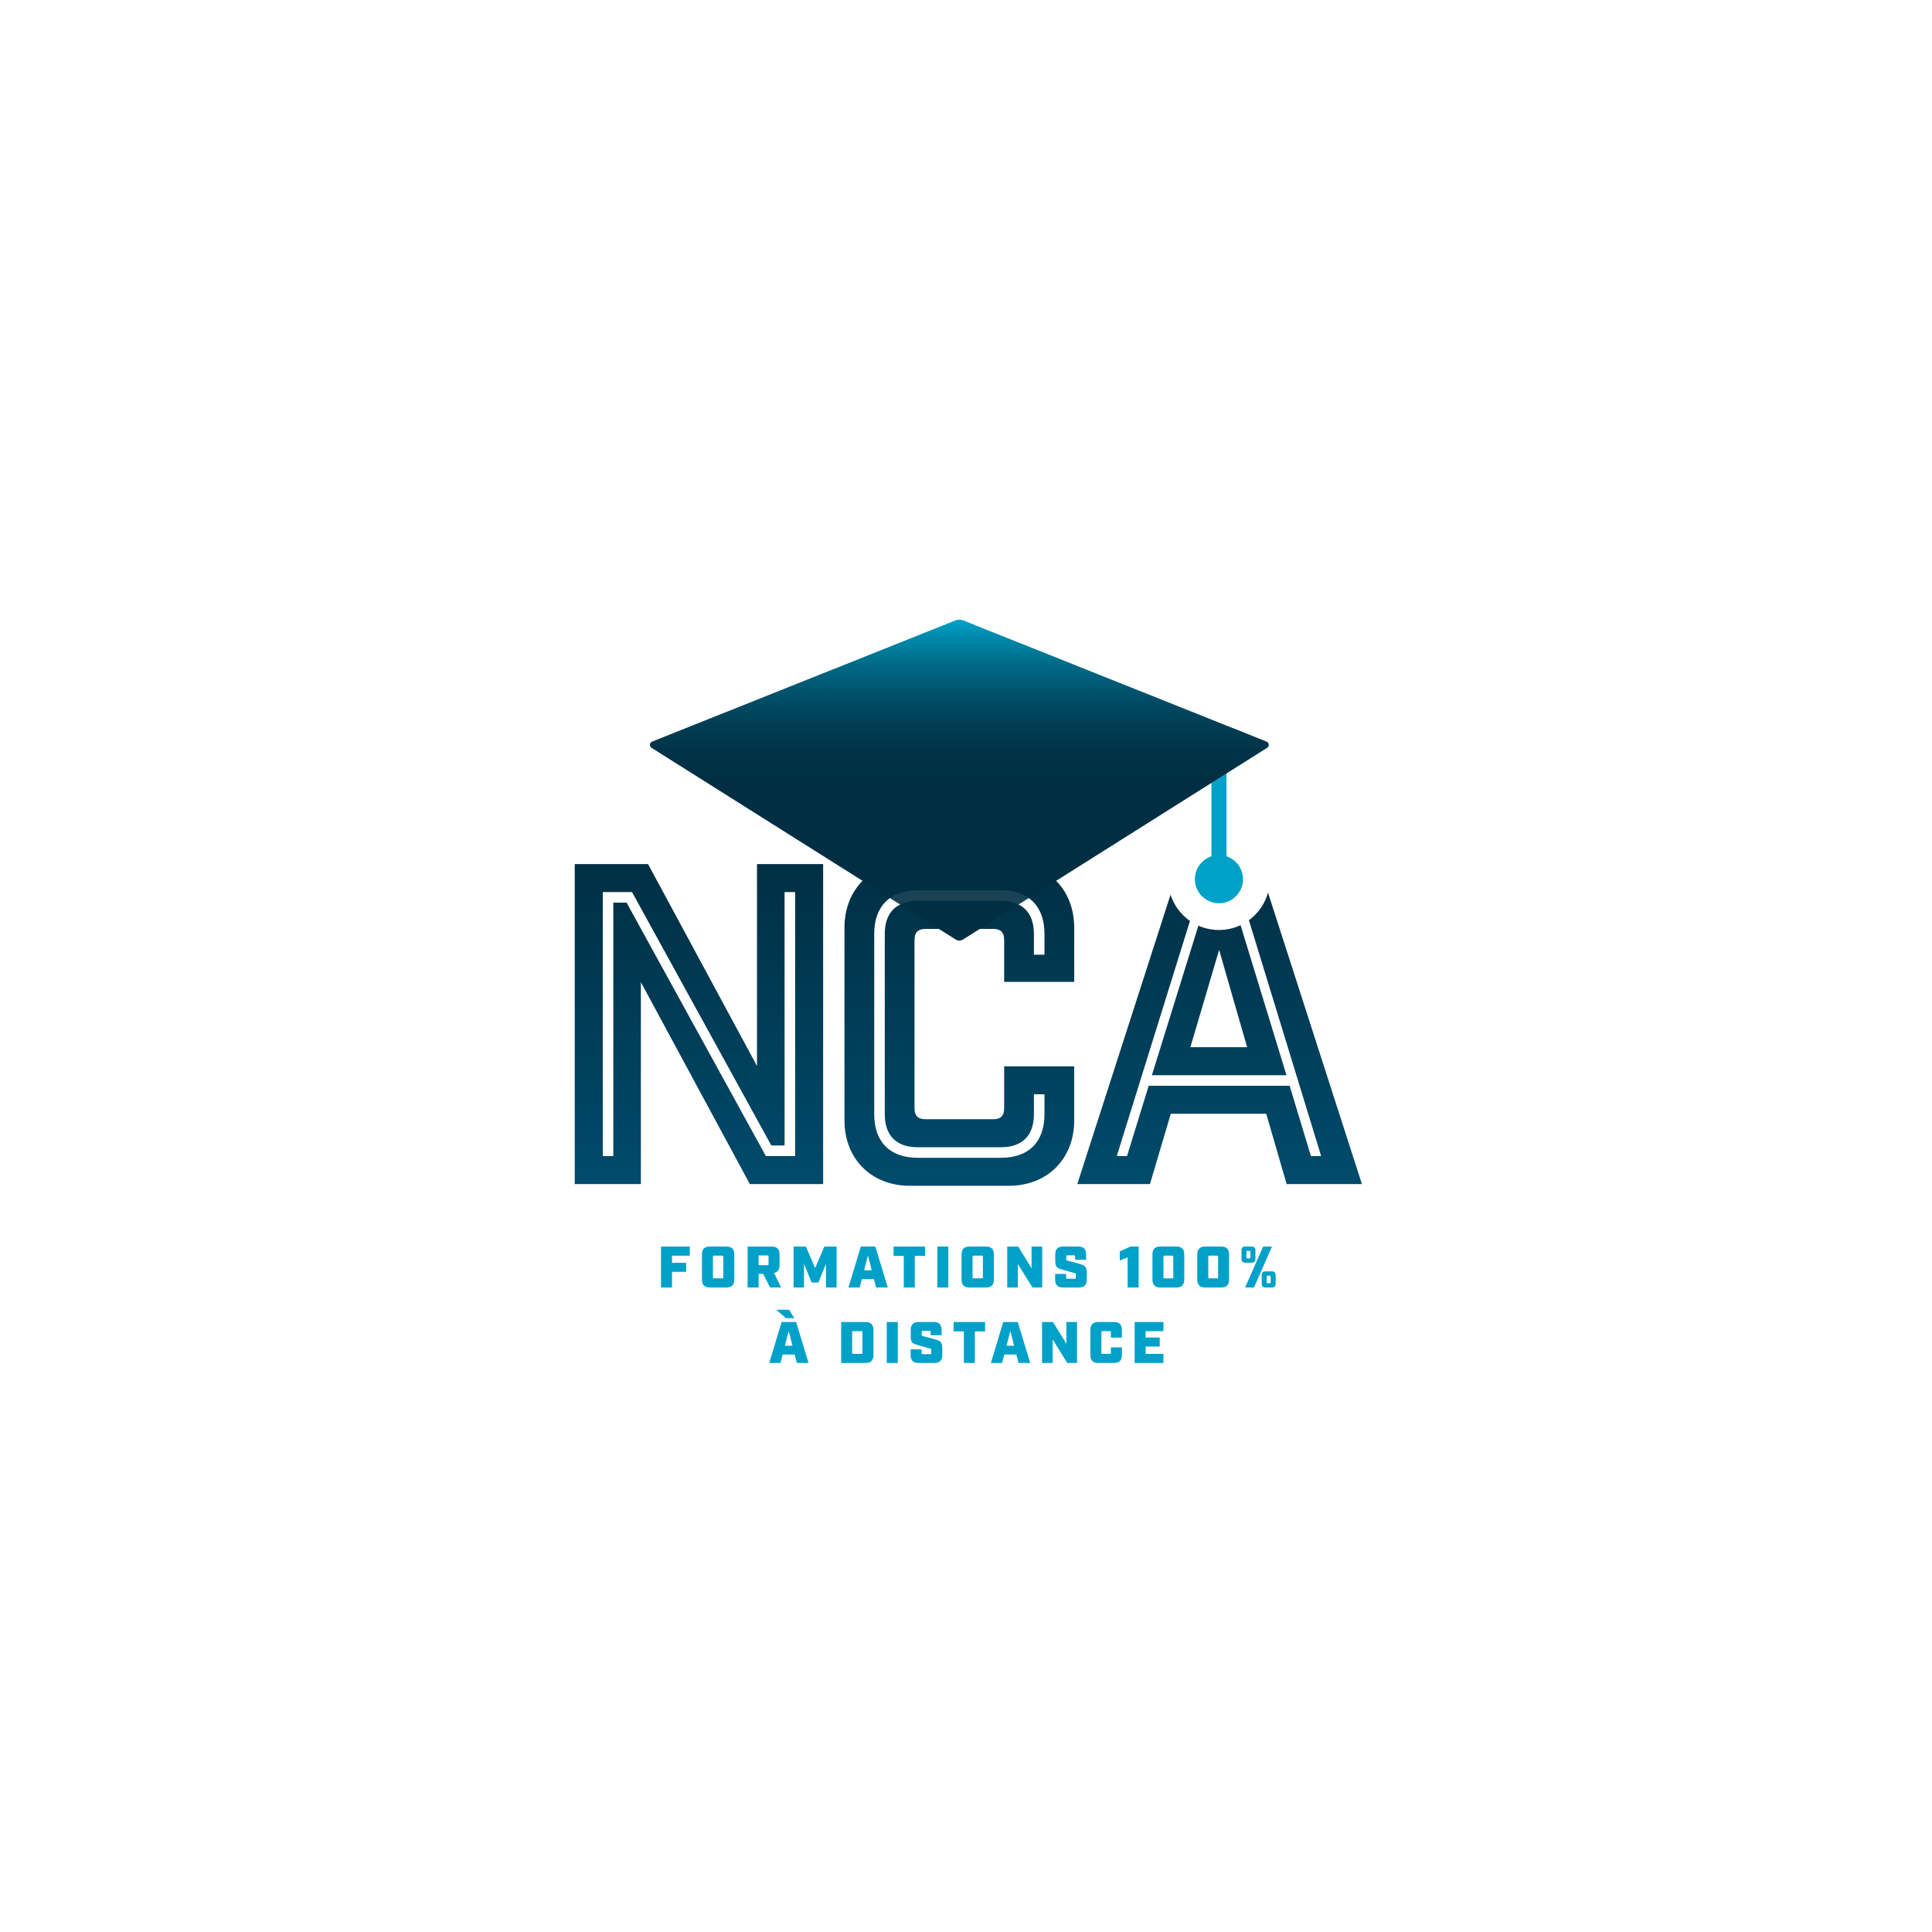 <?xml version="1.0" encoding="UTF-8"?><svg id="Calque_1" xmlns="http://www.w3.org/2000/svg" xmlns:xlink="http://www.w3.org/1999/xlink" viewBox="0 0 1024 1024"><defs><style>.cls-1,.cls-2{fill:none;}.cls-3{fill:#00a1c8;}.cls-2{stroke:#00a1c8;stroke-miterlimit:10;stroke-width:8px;}.cls-4{fill:#fff;}.cls-5{fill:url(#Dégradé_sans_nom_18);filter:url(#outer-glow-1);}.cls-6{opacity:.1;}.cls-7{fill:url(#Dégradé_sans_nom_33);}.cls-8{clip-path:url(#clippath);}</style><linearGradient id="Dégradé_sans_nom_33" x1="513.24" y1="628.5" x2="513.24" y2="457.06" gradientUnits="userSpaceOnUse"><stop offset="0" stop-color="#004b6c"/><stop offset="1" stop-color="#002f43"/></linearGradient><linearGradient id="Dégradé_sans_nom_18" x1="508.47" y1="328.44" x2="508.47" y2="498.52" gradientUnits="userSpaceOnUse"><stop offset="0" stop-color="#00a1c8"/><stop offset=".06" stop-color="#0087aa"/><stop offset=".15" stop-color="#006785"/><stop offset=".24" stop-color="#004f68"/><stop offset=".33" stop-color="#003d53"/><stop offset=".42" stop-color="#003247"/><stop offset=".5" stop-color="#002f43"/></linearGradient><filter id="outer-glow-1" x="318.49" y="302.49" width="380" height="222" filterUnits="userSpaceOnUse"><feOffset dx="0" dy="0"/><feGaussianBlur result="blur" stdDeviation="8.5"/><feFlood flood-color="#fff" flood-opacity=".6"/><feComposite in2="blur" operator="in"/><feComposite in="SourceGraphic"/></filter><clipPath id="clippath"><path class="cls-1" d="M510.54,328.83l160.77,64.23c1.41.56,1.59,2.49.3,3.3l-161.16,101.58c-1.21.76-2.75.76-3.96,0l-161.16-101.58c-1.28-.81-1.11-2.74.3-3.3l160.77-64.23c1.33-.53,2.81-.53,4.14,0Z"/></clipPath></defs><path class="cls-7" d="M667.64,459.37l-.45-1.39h-41.55l-54.65,169.6h38.51l11.04-37.26h50.59l10.81,37.26h39.9l-54.2-168.21ZM661.01,555.04h-30.09l15.24-51.58,14.85,51.58ZM436.28,457.98v169.6h-38.84l-57.76-107.01v107.01h-35.05v-169.6h38.84l57.75,107.01v-107.01h35.05ZM532.23,520.4v-22.24c0-3.97-1.85-5.82-5.82-5.82h-35.88c-3.97,0-5.82,1.85-5.82,5.82v89.24c0,3.97,1.85,5.82,5.82,5.82h35.88c3.97,0,5.82-1.85,5.82-5.82v-22.24h37.12v28.68c0,20.41-14.25,34.66-34.66,34.66h-52.44c-20.41,0-34.66-14.25-34.66-34.66v-102.12c0-20.41,14.25-34.66,34.66-34.66h52.44c20.41,0,34.66,14.25,34.66,34.66v28.68h-37.12Z"/><circle class="cls-4" cx="646.07" cy="465.98" r="26.93"/><line class="cls-2" x1="646.07" y1="404.84" x2="646.07" y2="465.98"/><path class="cls-3" d="M350.36,660.7h15.25v4.84h-9.43v3.78h7.47v4.77h-7.47v8.31h-5.83v-21.7Z"/><path class="cls-3" d="M372.04,678.18v-13.27c0-2.85,1.36-4.22,4.22-4.22h8.71c2.85,0,4.22,1.36,4.22,4.22v13.27c0,2.85-1.36,4.22-4.22,4.22h-8.71c-2.85,0-4.22-1.36-4.22-4.22ZM382.8,677.56c.43,0,.56-.12.56-.56v-10.91c0-.43-.12-.56-.56-.56h-4.37c-.43,0-.56.12-.56.56v10.91c0,.43.12.56.56.56h4.37Z"/><path class="cls-3" d="M414.05,682.4h-5.89l-3.69-7.25h-2.39v7.25h-5.83v-21.7h12.71c2.85,0,4.22,1.36,4.22,4.22v5.64c0,2.39-.96,3.72-2.95,4.12l3.81,7.72ZM406.79,670.56c.43,0,.56-.12.56-.56v-4.03c0-.43-.12-.56-.56-.56h-4.71v5.15h4.71Z"/><path class="cls-3" d="M420.6,660.7h6.57l4.87,11.41,4.87-11.41h6.51v21.7h-5.64v-12.5l-4.06,9.86h-3.53l-4.06-9.86v12.5h-5.52v-21.7Z"/><path class="cls-3" d="M463.2,677.93h-6.39l-1.15,4.46h-5.95l6.54-21.7h7.69l6.6,21.7h-6.2l-1.15-4.46ZM462.02,673.28l-2.02-7.84-2.01,7.84h4.03Z"/><path class="cls-3" d="M479.03,665.66h-5.43v-4.96h16.68v4.96h-5.43v16.74h-5.83v-16.74Z"/><path class="cls-3" d="M496.79,660.7h5.83v21.7h-5.83v-21.7Z"/><path class="cls-3" d="M509.64,678.18v-13.27c0-2.85,1.36-4.22,4.22-4.22h8.71c2.85,0,4.22,1.36,4.22,4.22v13.27c0,2.85-1.36,4.22-4.22,4.22h-8.71c-2.85,0-4.22-1.36-4.22-4.22ZM520.4,677.56c.43,0,.56-.12.56-.56v-10.91c0-.43-.12-.56-.56-.56h-4.37c-.43,0-.56.12-.56.56v10.91c0,.43.12.56.56.56h4.37Z"/><path class="cls-3" d="M533.85,660.7h5.8l7.1,11.53v-11.53h5.64v21.7h-5.18l-7.72-12.43v12.43h-5.64v-21.7Z"/><path class="cls-3" d="M559.24,678.18v-2.98h5.83v1.98c0,.43.12.56.56.56h4c.43,0,.56-.12.56-.56v-1.89c0-.34-.15-.43-.65-.56l-5.77-1.58c-3.04-.84-4.46-1.36-4.46-4.46v-3.78c0-2.85,1.36-4.22,4.22-4.22h7.91c2.85,0,4.22,1.36,4.22,4.22v2.76h-5.83v-1.77c0-.43-.12-.56-.56-.56h-3.57c-.43,0-.56.12-.56.56v1.67c0,.34.09.43.65.59l5.77,1.55c3.04.81,4.46,1.36,4.46,4.46v4c0,2.85-1.36,4.22-4.22,4.22h-8.34c-2.85,0-4.22-1.36-4.22-4.22Z"/><path class="cls-3" d="M597.68,666.43l-4.16,1.67v-4.87l5.61-2.54h4.37v21.7h-5.83v-15.97Z"/><path class="cls-3" d="M610.82,678.18v-13.27c0-2.85,1.37-4.22,4.22-4.22h8.43c2.85,0,4.22,1.36,4.22,4.22v13.27c0,2.85-1.36,4.22-4.22,4.22h-8.43c-2.85,0-4.22-1.36-4.22-4.22ZM621.3,677.56c.43,0,.56-.12.56-.56v-10.91c0-.43-.12-.56-.56-.56h-4.09c-.43,0-.56.12-.56.56v10.91c0,.43.12.56.56.56h4.09Z"/><path class="cls-3" d="M634.58,678.18v-13.27c0-2.85,1.36-4.22,4.22-4.22h8.43c2.85,0,4.22,1.36,4.22,4.22v13.27c0,2.85-1.36,4.22-4.22,4.22h-8.43c-2.85,0-4.22-1.36-4.22-4.22ZM645.06,677.56c.43,0,.56-.12.56-.56v-10.91c0-.43-.12-.56-.56-.56h-4.09c-.43,0-.56.12-.56.56v10.91c0,.43.12.56.56.56h4.09Z"/><path class="cls-3" d="M658.01,667.08v-4.22c0-1.61.56-2.17,2.17-2.17h3.04c1.61,0,2.17.56,2.17,2.17v4.22c0,1.61-.56,2.17-2.17,2.17h-3.04c-1.61,0-2.17-.56-2.17-2.17ZM669.49,660.7h4.71l-9.55,21.7h-4.71l9.55-21.7ZM662.39,666.96c.31,0,.37-.06.37-.37v-3.22c0-.31-.06-.37-.37-.37h-1.36c-.31,0-.37.06-.37.37v3.22c0,.31.06.37.37.37h1.36ZM668.74,680.23v-4.22c0-1.61.56-2.17,2.17-2.17h3.04c1.61,0,2.17.56,2.17,2.17v4.22c0,1.61-.56,2.17-2.17,2.17h-3.04c-1.61,0-2.17-.56-2.17-2.17ZM673.11,680.11c.31,0,.37-.06.37-.37v-3.22c0-.31-.06-.37-.37-.37h-1.36c-.31,0-.37.06-.37.37v3.22c0,.31.06.37.37.37h1.36Z"/><path class="cls-3" d="M421.22,717.93h-6.39l-1.15,4.46h-5.95l6.54-21.7h7.69l6.6,21.7h-6.2l-1.15-4.46ZM416.54,698.65l-5.12-4.46h6.79l2.79,4.46h-4.46ZM420.04,713.28l-2.01-7.84-2.02,7.84h4.03Z"/><path class="cls-3" d="M445.83,700.7h12.9c2.85,0,4.22,1.36,4.22,4.22v13.27c0,2.85-1.36,4.22-4.22,4.22h-12.9v-21.7ZM456.56,717.56c.43,0,.56-.12.56-.56v-10.91c0-.43-.12-.56-.56-.56h-4.9v12.03h4.9Z"/><path class="cls-3" d="M470.01,700.7h5.83v21.7h-5.83v-21.7Z"/><path class="cls-3" d="M482.64,718.18v-2.98h5.83v1.98c0,.43.12.56.56.56h4c.43,0,.56-.12.56-.56v-1.89c0-.34-.15-.43-.65-.56l-5.77-1.58c-3.04-.84-4.46-1.36-4.46-4.46v-3.78c0-2.85,1.36-4.22,4.22-4.22h7.91c2.85,0,4.22,1.36,4.22,4.22v2.76h-5.83v-1.77c0-.43-.12-.56-.56-.56h-3.57c-.43,0-.56.12-.56.56v1.67c0,.34.09.43.65.59l5.77,1.55c3.04.81,4.46,1.36,4.46,4.46v4c0,2.85-1.36,4.22-4.22,4.22h-8.34c-2.85,0-4.22-1.36-4.22-4.22Z"/><path class="cls-3" d="M510.87,705.66h-5.43v-4.96h16.68v4.96h-5.43v16.74h-5.83v-16.74Z"/><path class="cls-3" d="M538.69,717.93h-6.39l-1.15,4.46h-5.95l6.54-21.7h7.69l6.6,21.7h-6.2l-1.15-4.46ZM537.51,713.28l-2.02-7.84-2.02,7.84h4.03Z"/><path class="cls-3" d="M552.31,700.7h5.8l7.1,11.53v-11.53h5.64v21.7h-5.18l-7.72-12.43v12.43h-5.64v-21.7Z"/><path class="cls-3" d="M577.92,718.18v-13.27c0-2.85,1.43-4.22,4.28-4.22h8.28c2.85,0,4.15,1.36,4.15,4.22v4.06h-5.83v-2.88c0-.43-.12-.56-.56-.56h-3.94c-.43,0-.56.12-.56.56v10.91c0,.43.12.56.56.56h3.94c.43,0,.56-.12.56-.56v-2.88h5.83v4.06c0,2.85-1.36,4.22-4.22,4.22h-8.28c-2.85,0-4.22-1.36-4.22-4.22Z"/><path class="cls-3" d="M601.39,700.7h15.25v4.84h-9.43v3.38h7.47v4.78h-7.47v3.88h9.43v4.84h-15.25v-21.7Z"/><polygon class="cls-4" points="415.84 472.82 415.84 607.14 408.82 607.14 335.13 473.08 334.99 472.82 319.48 472.82 319.48 612.74 325.07 612.74 325.07 478.42 332.1 478.42 405.78 612.48 405.93 612.74 421.44 612.74 421.44 472.82 415.84 472.82"/><path class="cls-4" d="M553.59,506.02v-11.08c0-14.64-8.4-23.04-23.04-23.04h-44.16c-14.64,0-23.04,8.4-23.04,23.04v95.68c0,14.64,8.4,23.04,23.04,23.04h44.16c14.64,0,23.04-8.4,23.04-23.04v-10.62h-5.6v10.62c0,11.25-6.19,17.44-17.44,17.44h-44.16c-11.25,0-17.44-6.19-17.44-17.44v-95.68c0-11.25,6.19-17.44,17.44-17.44h44.16c11.25,0,17.44,6.19,17.44,17.44v11.08h5.6Z"/><path class="cls-4" d="M657.37,472.82h-21.9l-43.35,139.27-.2.65h5.42l11.5-37.26h74.7l11.27,37.26h5.42l-42.85-139.92ZM653.87,478.42l27.98,91.46h-71.32l28.44-91.46h14.9Z"/><path class="cls-5" d="M510.54,328.83l160.77,64.23c1.41.56,1.59,2.49.3,3.3l-161.16,101.58c-1.21.76-2.75.76-3.96,0l-161.16-101.58c-1.28-.81-1.11-2.74.3-3.3l160.77-64.23c1.33-.53,2.81-.53,4.14,0Z"/><g class="cls-6"><g class="cls-8"><path class="cls-4" d="M553.59,506.02v-11.08c0-14.64-8.4-23.04-23.04-23.04h-44.16c-14.64,0-23.04,8.4-23.04,23.04v95.68c0,14.64,8.4,23.04,23.04,23.04h44.16c14.64,0,23.04-8.4,23.04-23.04v-10.62h-5.6v10.62c0,11.25-6.19,17.44-17.44,17.44h-44.16c-11.25,0-17.44-6.19-17.44-17.44v-95.68c0-11.25,6.19-17.44,17.44-17.44h44.16c11.25,0,17.44,6.19,17.44,17.44v11.08h5.6Z"/></g></g><circle class="cls-3" cx="646.07" cy="465.98" r="12.76"/></svg>